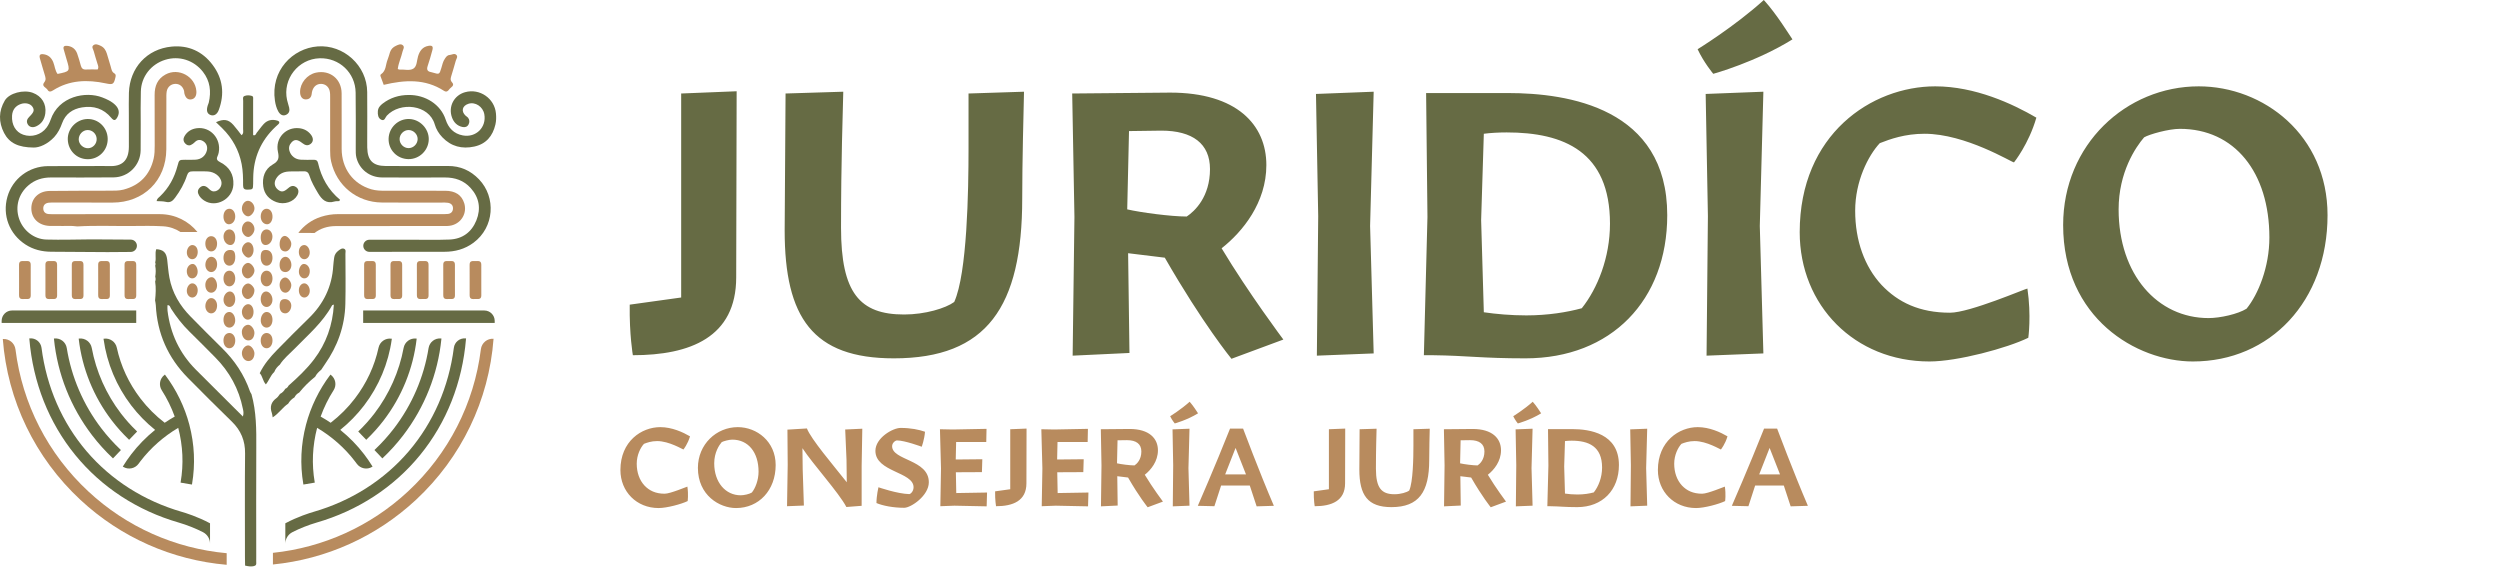 <svg width="380" height="87" viewBox="0 0 380 87" fill="none" xmlns="http://www.w3.org/2000/svg">
<path d="M41.67 56.561C41.112 57.068 40.907 57.828 40.411 58.428C39.918 57.892 39.928 57.182 39.477 56.726C40.13 55.365 41.094 54.234 42.14 53.169C43.719 51.562 45.302 49.956 46.921 48.387C49.189 46.188 50.47 43.55 50.656 40.391C50.68 39.99 50.741 39.591 50.788 39.192C50.842 38.725 51.084 38.361 51.453 38.088C51.709 37.898 52.004 37.663 52.33 37.827C52.629 37.975 52.504 38.325 52.505 38.587C52.512 41.119 52.555 43.654 52.494 46.184C52.413 49.571 51.309 52.636 49.359 55.404C49.176 55.665 49.003 55.934 48.827 56.2C48.46 56.503 48.12 56.828 47.906 57.262C47.008 57.977 46.198 58.779 45.478 59.672C45.157 59.834 44.917 60.075 44.761 60.399C44.361 60.641 44.032 60.954 43.799 61.362C42.941 61.925 42.394 62.849 41.447 63.44C41.396 63.162 41.386 62.966 41.323 62.789C40.984 61.845 41.209 61.096 42.034 60.504C42.251 60.35 42.39 60.087 42.563 59.873C42.919 59.706 43.166 59.428 43.361 59.094C43.594 59.007 43.754 58.843 43.856 58.619C45.242 57.392 46.592 56.124 47.717 54.65C49.59 52.195 50.566 49.405 50.748 46.295C50.615 46.352 50.506 46.362 50.476 46.416C49.042 49.04 46.778 50.948 44.736 53.047C43.982 53.822 43.12 54.499 42.535 55.428C42.16 55.73 41.861 56.09 41.686 56.543L41.67 56.561Z" fill="#666B44"/>
<path d="M20.811 37.358C20.811 36.843 20.394 36.424 19.877 36.421C17.894 36.408 15.911 36.395 13.928 36.384C11.632 36.399 9.337 36.475 7.044 36.411C5.14 36.357 3.483 35.004 2.895 33.227C2.287 31.391 2.816 29.486 4.294 28.197C5.28 27.337 6.441 26.974 7.739 26.975C10.914 26.978 14.089 26.994 17.265 26.963C19.529 26.941 21.349 25.106 21.378 22.848C21.395 21.523 21.389 20.197 21.39 18.872C21.392 15.778 21.352 17.025 21.409 13.931C21.45 11.653 22.965 9.751 25.111 9.089C27.222 8.436 29.453 9.141 30.84 10.908C31.942 12.312 32.122 13.898 31.736 15.587C31.7 15.742 31.619 15.887 31.572 16.04C31.337 16.805 31.472 17.27 31.979 17.472C32.498 17.678 32.996 17.416 33.259 16.703C34.163 14.259 33.88 11.94 32.313 9.856C30.773 7.804 28.636 6.842 26.094 7.083C22.323 7.441 19.717 10.316 19.595 14.097C19.557 15.261 19.583 16.428 19.585 17.593C19.586 20.607 19.601 19.279 19.589 22.294C19.582 24.413 18.544 25.33 16.611 25.241C16.249 25.224 15.886 25.234 15.523 25.235C12.784 25.238 10.044 25.23 7.304 25.25C4.392 25.27 1.903 27.165 1.124 29.919C0.332 32.721 1.422 35.577 3.874 37.167C5.061 37.938 6.371 38.255 7.769 38.265C10.627 38.285 13.486 38.302 16.346 38.321C17.523 38.313 18.701 38.303 19.878 38.295C20.394 38.291 20.811 37.873 20.811 37.358Z" fill="#666B44"/>
<path d="M59.565 38.272C62.224 38.272 64.885 38.273 67.545 38.271C69.16 38.271 70.649 37.874 71.965 36.901C75.143 34.553 75.436 30.003 72.811 27.26C71.523 25.915 69.961 25.218 68.075 25.23C64.93 25.249 61.787 25.243 58.643 25.233C56.689 25.227 55.864 24.397 55.82 22.436C55.813 22.074 55.816 21.712 55.816 21.351C55.817 17.451 55.84 17.893 55.814 13.993C55.788 9.96 52.214 6.753 48.282 7.055C44.451 7.348 41.107 10.754 41.791 15.314C41.873 15.867 42.017 16.42 42.289 16.919C42.592 17.472 43.021 17.664 43.469 17.459C43.955 17.24 44.064 16.833 43.952 16.355C43.86 15.964 43.718 15.586 43.633 15.195C42.936 12.022 45.331 8.958 48.578 8.857C51.566 8.764 54.025 11.06 54.057 14.083C54.102 18.344 54.073 18.264 54.073 22.526C54.073 23.008 54.055 23.49 54.175 23.964C54.633 25.745 56.169 26.961 58.077 26.974C61.261 26.996 64.445 26.983 67.629 26.976C69.153 26.971 70.49 27.422 71.528 28.568C72.848 30.022 73.128 31.714 72.407 33.501C71.684 35.295 70.278 36.331 68.326 36.411C66.314 36.491 64.297 36.435 62.282 36.437C60.235 36.439 58.189 36.44 56.142 36.441C55.63 36.441 55.215 36.857 55.22 37.369C55.224 37.874 55.636 38.282 56.144 38.282H59.565V38.272Z" fill="#666B44"/>
<path d="M24.33 32.552C19.049 32.537 13.769 32.556 8.488 32.56C8.126 32.56 7.762 32.566 7.401 32.537C6.879 32.497 6.579 32.181 6.576 31.673C6.574 31.157 6.906 30.868 7.411 30.811C7.73 30.777 8.054 30.783 8.377 30.783C11.279 30.786 14.181 30.791 17.083 30.794C21.842 30.801 25.258 27.439 25.28 22.696C25.299 18.716 25.284 19.076 25.289 15.097C25.289 14.695 25.272 14.286 25.34 13.894C25.463 13.19 26.021 12.745 26.688 12.748C27.312 12.751 27.796 13.146 27.978 13.811C28.008 13.926 27.991 14.053 28.018 14.17C28.179 14.856 28.532 15.178 29.045 15.113C29.603 15.043 29.907 14.56 29.847 13.834C29.666 11.606 27.13 10.243 25.161 11.322C23.93 11.996 23.496 13.079 23.503 14.438C23.524 18.457 23.507 18.137 23.514 22.157C23.515 22.803 23.502 23.449 23.361 24.077C22.794 26.586 21.238 28.182 18.759 28.825C18.07 29.004 17.319 28.979 16.596 28.985C13.572 29.008 10.549 28.979 7.526 29.025C5.837 29.051 4.732 30.189 4.764 31.736C4.796 33.227 5.892 34.264 7.527 34.339C7.97 34.359 8.414 34.33 8.857 34.344C9.822 34.375 10.79 34.274 11.753 34.416C14.567 34.25 17.384 34.382 20.199 34.35C21.729 34.332 23.262 34.31 24.788 34.396C25.776 34.452 26.669 34.764 27.42 35.26H30.006C28.685 33.622 26.638 32.557 24.33 32.552Z" fill="#B88B5E"/>
<path d="M51.031 34.364C53.773 34.353 56.514 34.361 59.255 34.361V34.356C61.956 34.356 64.657 34.356 67.358 34.355C67.801 34.355 68.242 34.369 68.679 34.254C70.176 33.863 71.023 32.352 70.56 30.88C70.169 29.634 69.214 29.001 67.662 28.997C64.638 28.989 61.615 28.997 58.592 28.994C57.866 28.994 57.142 28.978 56.435 28.771C53.67 27.965 51.938 25.625 51.932 22.627C51.921 18.364 51.947 18.443 51.927 14.181C51.917 12.002 50.138 10.595 48.036 11.041C46.674 11.33 45.612 12.62 45.612 13.98C45.613 14.647 45.919 15.092 46.437 15.108C47.013 15.126 47.327 14.814 47.383 14.24C47.399 14.08 47.428 13.919 47.479 13.767C47.697 13.106 48.182 12.742 48.812 12.751C49.429 12.76 49.954 13.157 50.11 13.815C50.193 14.161 50.182 14.532 50.182 14.892C50.185 18.994 50.185 18.754 50.182 22.857C50.182 23.421 50.203 23.979 50.328 24.534C51.158 28.225 54.245 30.747 58.048 30.783C61.071 30.811 64.094 30.788 67.119 30.791C67.441 30.791 67.768 30.771 68.083 30.824C68.58 30.905 68.888 31.211 68.853 31.735C68.822 32.191 68.535 32.474 68.077 32.52C67.679 32.56 67.273 32.55 66.87 32.55C61.709 32.553 56.55 32.559 51.389 32.547C50.491 32.545 49.626 32.683 48.777 32.957C47.37 33.412 46.191 34.288 45.342 35.4L47.808 35.414C48.695 34.726 49.77 34.37 51.031 34.364Z" fill="#B88B5E"/>
<path d="M70.684 14.016C69.015 14.485 68.115 16.186 68.689 17.82C68.958 18.586 69.469 19.125 70.292 19.302C70.679 19.385 71.03 19.283 71.222 18.914C71.397 18.573 71.388 18.209 71.144 17.893C71.049 17.771 70.892 17.696 70.775 17.587C70.055 16.917 70.252 16.08 71.197 15.776C72.237 15.441 73.405 16.205 73.615 17.357C73.978 19.345 72.345 20.955 70.352 20.585C68.973 20.329 68.156 19.449 67.743 18.183C66.989 15.88 64.662 14.4 62.111 14.437C60.658 14.441 59.338 14.847 58.177 15.734C57.783 16.036 57.465 16.383 57.432 16.915C57.403 17.42 57.459 17.941 57.931 18.187C58.471 18.47 58.561 17.833 58.796 17.582C60.828 15.414 65.218 15.891 66.08 18.904C66.291 19.642 66.696 20.302 67.231 20.862C68.571 22.266 70.222 22.682 72.085 22.278C73.895 21.887 74.892 20.674 75.302 18.931C75.432 18.38 75.436 17.814 75.386 17.252C75.181 14.951 72.909 13.39 70.684 14.016Z" fill="#666B44"/>
<path d="M0.732 15.278C-0.222 16.885 -0.227 18.574 0.62 20.209C1.415 21.741 2.781 22.411 5.118 22.427C5.984 22.444 7.247 21.914 8.255 20.819C8.804 20.22 9.161 19.5 9.435 18.736C9.946 17.304 11.031 16.558 12.481 16.323C14.235 16.04 15.739 16.502 16.907 17.906C17.316 18.397 17.553 18.351 17.856 17.792C18.205 17.148 18.093 16.511 17.511 15.942C16.952 15.398 16.258 15.085 15.539 14.807C13.03 13.835 8.912 14.617 7.686 18.222C7.546 18.634 7.337 19.041 7.08 19.392C6.271 20.493 4.798 20.922 3.524 20.472C2.388 20.071 1.744 18.97 1.831 17.582C1.889 16.69 2.357 16.077 3.195 15.798C3.88 15.569 4.617 15.753 4.935 16.232C5.26 16.717 5.166 17.05 4.478 17.726C4.126 18.072 3.96 18.44 4.222 18.902C4.457 19.317 4.959 19.451 5.5 19.203C6.338 18.818 6.771 18.121 6.888 17.227C7.075 15.798 6.345 14.61 4.981 14.105C3.576 13.585 1.403 14.148 0.732 15.278Z" fill="#666B44"/>
<path d="M36.713 20.55C36.277 19.998 35.896 19.459 35.456 18.972C34.705 18.14 34.016 18.036 32.832 18.573C33.21 18.942 33.509 19.227 33.802 19.516C35.327 21.027 36.32 22.833 36.73 24.935C36.937 25.992 36.955 27.075 36.949 28.152C36.947 28.636 37.103 28.834 37.614 28.826C38.419 28.811 38.465 28.796 38.478 27.942C38.483 27.629 38.484 27.317 38.489 27.005C38.528 23.966 39.648 21.397 41.851 19.299C42.002 19.155 42.166 19.024 42.314 18.877C42.575 18.62 42.446 18.423 42.171 18.338C41.372 18.092 40.643 18.241 40.07 18.865C39.694 19.273 39.384 19.739 39.029 20.167C38.895 20.331 38.865 20.663 38.476 20.538V19.193C38.477 17.872 38.48 16.552 38.475 15.232C38.474 14.999 38.561 14.668 38.29 14.582C37.933 14.469 37.518 14.448 37.163 14.59C36.838 14.72 36.965 15.075 36.963 15.335C36.95 16.759 36.963 18.184 36.952 19.607C36.95 19.92 37.069 20.283 36.713 20.55Z" fill="#666B44"/>
<path d="M35.472 28.078C35.56 26.517 34.858 25.359 33.471 24.656C33.026 24.43 32.84 24.213 33.067 23.738C33.151 23.558 33.213 23.362 33.248 23.166C33.641 21.066 31.971 19.222 29.918 19.489C29.116 19.594 28.47 19.98 28.055 20.68C27.833 21.052 27.832 21.462 28.141 21.798C28.369 22.044 28.674 22.192 29.011 22.037C29.225 21.939 29.43 21.792 29.594 21.623C29.994 21.211 30.42 21.17 30.894 21.466C31.394 21.778 31.598 22.34 31.43 22.93C31.212 23.695 30.611 24.202 29.758 24.271C29.238 24.313 28.711 24.28 28.187 24.284C27.23 24.29 27.222 24.289 26.986 25.197C26.519 26.986 25.674 28.555 24.325 29.843C24.132 30.028 23.862 30.172 23.814 30.569C24.284 30.602 24.764 30.573 25.209 30.683C25.88 30.85 26.25 30.544 26.614 30.053C27.387 29.011 28.026 27.898 28.422 26.665C28.573 26.196 28.827 26.032 29.298 26.047C30.063 26.071 30.831 26.016 31.594 26.063C32.59 26.125 33.402 26.738 33.63 27.513C33.858 28.285 33.211 29.149 32.45 29.093C32.048 29.063 31.834 28.751 31.559 28.522C31.174 28.201 30.757 28.151 30.368 28.525C29.985 28.892 30.017 29.309 30.272 29.729C30.463 30.042 30.732 30.286 31.04 30.486C32.824 31.632 35.347 30.276 35.472 28.078Z" fill="#666B44"/>
<path d="M45.955 21.753C46.387 22.094 46.801 22.221 47.254 21.843C47.659 21.504 47.655 20.967 47.241 20.445C46.795 19.883 46.205 19.57 45.489 19.489C43.465 19.258 41.795 20.996 42.246 23.071C42.458 24.048 42.336 24.492 41.446 25.01C40.236 25.714 39.821 26.96 40.017 28.351C40.185 29.535 40.904 30.306 42.003 30.719C43.203 31.17 44.63 30.696 45.186 29.695C45.471 29.178 45.403 28.694 44.98 28.42C44.472 28.09 44.098 28.338 43.699 28.688C43.102 29.213 42.708 29.215 42.22 28.803C41.721 28.383 41.614 27.772 41.957 27.174C42.375 26.444 43.057 26.12 43.858 26.071C44.621 26.024 45.389 26.078 46.153 26.041C46.643 26.017 46.884 26.223 47.022 26.668C47.322 27.632 47.828 28.499 48.344 29.365C48.921 30.333 49.594 31.014 50.847 30.627C51.07 30.558 51.324 30.588 51.562 30.574C51.603 30.504 51.645 30.434 51.687 30.364C49.903 28.884 48.843 26.988 48.343 24.779C48.251 24.373 48.025 24.28 47.662 24.286C47.016 24.295 46.37 24.311 45.728 24.274C44.882 24.227 44.259 23.727 44.011 22.983C43.842 22.472 43.957 22.027 44.308 21.645C44.767 21.144 45.208 21.164 45.955 21.753Z" fill="#666B44"/>
<path d="M61.192 6.848C60.869 6.612 60.49 6.822 60.165 6.971C59.749 7.161 59.44 7.475 59.288 7.916C59.158 8.295 59.072 8.692 58.917 9.06C58.603 9.809 58.72 10.747 57.915 11.288C57.717 11.421 57.872 11.658 57.933 11.839C58.048 12.177 58.18 12.509 58.324 12.897C61.538 12.13 64.613 11.953 67.477 13.8C67.871 14.054 68.094 13.846 68.279 13.586C68.504 13.27 69.169 13.025 68.726 12.537C68.361 12.134 68.527 11.809 68.626 11.447C68.829 10.713 69.087 9.994 69.271 9.255C69.343 8.966 69.645 8.639 69.377 8.357C69.078 8.041 68.702 8.328 68.356 8.355C67.974 8.384 67.819 8.641 67.636 8.901C67.325 9.338 67.23 9.854 67.079 10.352C66.783 11.329 66.777 11.326 65.773 11.029C65.696 11.006 65.62 10.978 65.541 10.966C64.979 10.877 64.817 10.589 65.003 10.04C65.271 9.242 65.506 8.433 65.721 7.619C65.871 7.056 65.698 6.873 65.139 6.966C64.23 7.117 63.789 7.738 63.542 8.568C63.349 9.211 63.392 10.071 62.842 10.425C62.263 10.796 61.432 10.523 60.714 10.574C60.642 10.58 60.565 10.526 60.462 10.49C60.565 9.571 60.987 8.734 61.186 7.838C61.26 7.505 61.574 7.127 61.192 6.848Z" fill="#B88B5E"/>
<path d="M8.747 11.238C8.353 10.71 8.335 10.039 8.094 9.45C7.811 8.757 7.332 8.325 6.579 8.239C6.092 8.182 5.929 8.366 6.064 8.866C6.294 9.718 6.565 10.559 6.809 11.408C6.919 11.784 7.043 12.12 6.721 12.523C6.251 13.113 7.025 13.299 7.237 13.662C7.429 13.994 7.703 13.965 8.047 13.746C10.55 12.149 13.273 12.076 16.073 12.672C17.151 12.902 17.301 12.829 17.543 11.774C17.601 11.524 17.638 11.292 17.375 11.144C16.968 10.917 16.944 10.494 16.829 10.117C16.629 9.466 16.45 8.808 16.245 8.157C16.085 7.645 15.817 7.199 15.302 6.965C14.938 6.799 14.521 6.592 14.173 6.894C13.879 7.15 14.18 7.498 14.25 7.788C14.401 8.41 14.623 9.015 14.797 9.632C14.879 9.922 15.058 10.217 14.841 10.559C14.239 10.559 13.637 10.536 13.039 10.567C12.58 10.591 12.396 10.352 12.284 9.968C12.108 9.351 11.946 8.727 11.725 8.126C11.464 7.428 10.931 7.027 10.177 6.966C9.789 6.934 9.544 7.058 9.689 7.523C9.844 8.022 9.972 8.527 10.122 9.027C10.671 10.843 10.672 10.842 8.747 11.238Z" fill="#B88B5E"/>
<path d="M60.739 21.135C60.743 20.394 61.38 19.76 62.116 19.764C62.854 19.769 63.494 20.416 63.483 21.144C63.47 21.889 62.837 22.518 62.104 22.515C61.359 22.512 60.734 21.88 60.739 21.135ZM65.172 21.138C65.172 19.528 63.812 18.135 62.195 18.088C60.52 18.039 59.106 19.395 59.066 21.09C59.026 22.788 60.369 24.167 62.084 24.187C63.768 24.207 65.173 22.82 65.172 21.138Z" fill="#666B44"/>
<path d="M14.695 21.099C14.727 21.857 14.127 22.513 13.386 22.531C12.644 22.547 11.978 21.924 11.966 21.2C11.955 20.447 12.555 19.794 13.285 19.767C14.031 19.74 14.664 20.338 14.695 21.099ZM10.302 21.145C10.322 22.875 11.67 24.216 13.376 24.198C15.064 24.182 16.389 22.811 16.37 21.105C16.351 19.39 14.954 18.035 13.263 18.09C11.627 18.143 10.284 19.529 10.302 21.145Z" fill="#666B44"/>
<path d="M21.355 60.578C19.573 58.248 18.361 55.643 17.751 52.834C17.56 51.952 16.707 51.355 15.813 51.48L15.735 51.49L15.746 51.57C16.25 55.212 17.707 58.694 19.96 61.64C21 63.001 22.217 64.246 23.575 65.342C22.208 66.442 20.988 67.692 19.945 69.055C19.504 69.632 19.087 70.237 18.707 70.853L18.665 70.921L18.733 70.962C19.503 71.435 20.523 71.229 21.058 70.495C21.151 70.368 21.244 70.242 21.34 70.117C22.885 68.097 24.872 66.341 27.091 65.032C27.803 67.76 27.927 70.535 27.459 73.28L27.447 73.358L29.177 73.651L29.191 73.573C29.701 70.57 29.563 67.535 28.78 64.553C28.073 61.859 26.805 59.248 25.115 57.003L25.067 56.938L25.002 56.986C24.281 57.528 24.096 58.548 24.581 59.308C25.386 60.567 26.05 61.916 26.557 63.317C26.032 63.614 25.52 63.931 25.033 64.261C23.643 63.191 22.406 61.952 21.355 60.578Z" fill="#666B44"/>
<path d="M12.04 51.462L11.961 51.471L11.97 51.55C12.492 56.026 14.225 60.299 16.984 63.904C17.764 64.926 18.634 65.898 19.569 66.795L19.627 66.85L20.843 65.588L20.786 65.532C19.916 64.698 19.107 63.794 18.379 62.843C16.143 59.919 14.61 56.475 13.944 52.88C13.778 51.98 12.937 51.358 12.04 51.462Z" fill="#666B44"/>
<path d="M8.274 51.45L8.195 51.458L8.203 51.537C8.738 56.845 10.745 61.904 14.007 66.169C14.943 67.393 15.989 68.554 17.117 69.621L17.175 69.675L18.383 68.405L18.324 68.35C17.264 67.348 16.282 66.257 15.403 65.107C12.67 61.534 10.854 57.314 10.149 52.903C10.005 51.997 9.18 51.358 8.274 51.45Z" fill="#666B44"/>
<path d="M27.642 77.805C21.899 76.146 16.893 72.962 13.164 68.596C9.443 64.238 7.073 58.8 6.311 52.868C6.196 51.99 5.416 51.36 4.533 51.433L4.454 51.439L4.46 51.519C5.01 58.141 7.423 64.243 11.444 69.166C15.445 74.066 20.882 77.616 27.17 79.431C28.378 79.781 29.753 80.325 30.848 80.888C31.511 81.229 31.924 81.9 31.924 82.64V79.542C30.062 78.54 28.183 77.961 27.642 77.805Z" fill="#666B44"/>
<path d="M63.325 51.55L63.334 51.472L63.255 51.462C62.352 51.357 61.517 51.98 61.351 52.88C60.685 56.475 59.151 59.919 56.916 62.843C56.189 63.793 55.379 64.698 54.509 65.532L54.451 65.587L55.668 66.85L55.725 66.795C56.661 65.897 57.532 64.925 58.312 63.905C61.07 60.298 62.803 56.026 63.325 51.55Z" fill="#666B44"/>
<path d="M58.177 69.621C59.305 68.554 60.352 67.393 61.287 66.17C64.55 61.904 66.557 56.844 67.091 51.538L67.1 51.458L67.02 51.449C66.115 51.359 65.29 51.997 65.145 52.903C64.441 57.315 62.625 61.535 59.892 65.108C59.014 66.256 58.03 67.348 56.97 68.351L56.912 68.404L58.119 69.676L58.177 69.621Z" fill="#666B44"/>
<path d="M53.953 70.117C54.049 70.242 54.142 70.368 54.236 70.495C54.77 71.229 55.791 71.435 56.56 70.963L56.629 70.921L56.586 70.853C56.208 70.239 55.791 69.633 55.349 69.055C54.306 67.692 53.086 66.443 51.719 65.342C53.078 64.246 54.293 63.001 55.334 61.64C57.587 58.694 59.044 55.212 59.548 51.569L59.559 51.491L59.48 51.48C58.584 51.356 57.735 51.952 57.543 52.835C56.933 55.644 55.721 58.248 53.939 60.578C52.889 61.952 51.651 63.192 50.261 64.262C49.774 63.931 49.262 63.614 48.737 63.318C49.245 61.916 49.908 60.567 50.712 59.309C51.199 58.548 51.013 57.528 50.291 56.987L50.228 56.94L50.18 57.003C48.489 59.247 47.222 61.858 46.513 64.554C45.73 67.536 45.592 70.57 46.103 73.573L46.116 73.651L47.847 73.358L47.833 73.28C47.367 70.535 47.49 67.761 48.203 65.032C50.423 66.341 52.41 68.098 53.953 70.117Z" fill="#666B44"/>
<path d="M44.446 80.889C45.541 80.325 46.916 79.781 48.124 79.432C54.411 77.617 59.85 74.067 63.852 69.167C67.87 64.244 70.285 58.141 70.833 51.519L70.841 51.44L70.76 51.433C69.879 51.362 69.097 51.991 68.985 52.869C68.222 58.801 65.852 64.239 62.131 68.596C58.401 72.963 53.394 76.147 47.651 77.805C47.112 77.961 45.232 78.541 43.369 79.543V82.64C43.37 81.9 43.782 81.23 44.446 80.889Z" fill="#666B44"/>
<path d="M75.194 49.087H55.201V47.194H73.611C74.486 47.194 75.194 47.901 75.194 48.772V49.087Z" fill="#666B44"/>
<path d="M0.25 49.087H20.707V47.193H1.831C0.958 47.193 0.25 47.9 0.25 48.772V49.087Z" fill="#666B44"/>
<path d="M73.157 42.768C73.162 42.304 73.16 41.858 73.158 41.39V41.101H73.156C73.155 40.832 73.155 40.556 73.158 40.26C73.165 39.543 72.641 39.692 72.225 39.687C71.833 39.682 71.38 39.597 71.381 40.232C71.384 40.991 71.385 41.685 71.385 42.367C71.38 42.829 71.382 43.277 71.385 43.745C71.385 43.841 71.385 43.937 71.384 44.034H71.386C71.387 44.302 71.387 44.578 71.384 44.873C71.378 45.592 71.901 45.441 72.317 45.447C72.709 45.452 73.163 45.537 73.16 44.902C73.158 44.143 73.157 43.45 73.157 42.768Z" fill="#B88B5E"/>
<path d="M69.148 42.768C69.153 42.304 69.151 41.858 69.15 41.39V41.101H69.147C69.147 40.832 69.147 40.556 69.15 40.26C69.156 39.543 68.633 39.692 68.216 39.687C67.825 39.682 67.372 39.597 67.374 40.232C67.377 40.991 67.377 41.685 67.377 42.367C67.372 42.829 67.375 43.277 67.377 43.745V44.034H67.378C67.379 44.302 67.379 44.578 67.376 44.873C67.369 45.592 67.892 45.441 68.309 45.447C68.701 45.452 69.154 45.537 69.152 44.902C69.15 44.143 69.148 43.45 69.148 42.768Z" fill="#B88B5E"/>
<path d="M65.139 42.768C65.144 42.304 65.142 41.858 65.14 41.39V41.101H65.138C65.137 40.832 65.137 40.556 65.14 40.26C65.147 39.543 64.623 39.692 64.207 39.687C63.815 39.682 63.363 39.597 63.364 40.232C63.367 40.991 63.368 41.685 63.368 42.367C63.363 42.829 63.365 43.277 63.368 43.745C63.368 43.841 63.368 43.937 63.367 44.034H63.368C63.37 44.302 63.37 44.578 63.367 44.873C63.36 45.592 63.883 45.441 64.3 45.447C64.692 45.452 65.145 45.537 65.142 44.902C65.14 44.143 65.139 43.45 65.139 42.768Z" fill="#B88B5E"/>
<path d="M61.13 42.768C61.135 42.304 61.133 41.858 61.131 41.39V41.101H61.129C61.128 40.832 61.128 40.556 61.131 40.26C61.138 39.543 60.615 39.692 60.198 39.687C59.806 39.682 59.354 39.597 59.355 40.232C59.358 40.991 59.359 41.685 59.359 42.367C59.354 42.829 59.356 43.277 59.359 43.745C59.359 43.841 59.359 43.937 59.358 44.033H59.36C59.361 44.302 59.361 44.578 59.358 44.873C59.351 45.592 59.874 45.441 60.291 45.447C60.683 45.452 61.136 45.537 61.133 44.902C61.131 44.143 61.13 43.45 61.13 42.768Z" fill="#B88B5E"/>
<path d="M57.121 42.768C57.126 42.304 57.124 41.858 57.122 41.39V41.101H57.12C57.119 40.832 57.119 40.556 57.122 40.26C57.129 39.543 56.606 39.692 56.189 39.687C55.798 39.682 55.345 39.597 55.347 40.232C55.349 40.991 55.35 41.685 55.35 42.367C55.345 42.829 55.348 43.277 55.35 43.745C55.35 43.841 55.35 43.937 55.349 44.034H55.351C55.352 44.302 55.352 44.578 55.349 44.873C55.342 45.592 55.865 45.441 56.282 45.447C56.674 45.452 57.127 45.537 57.125 44.902C57.122 44.143 57.121 43.45 57.121 42.768Z" fill="#B88B5E"/>
<path d="M20.705 42.768C20.71 42.304 20.708 41.858 20.706 41.39V41.101H20.704C20.703 40.832 20.703 40.556 20.706 40.26C20.713 39.543 20.189 39.692 19.773 39.687C19.382 39.682 18.929 39.597 18.931 40.232C18.933 40.991 18.934 41.685 18.934 42.367C18.929 42.829 18.932 43.277 18.934 43.745C18.934 43.841 18.934 43.937 18.933 44.034H18.934C18.936 44.302 18.936 44.578 18.933 44.873C18.926 45.592 19.449 45.441 19.866 45.447C20.258 45.452 20.711 45.537 20.709 44.902C20.706 44.143 20.705 43.45 20.705 42.768Z" fill="#B88B5E"/>
<path d="M16.696 42.768C16.701 42.304 16.699 41.858 16.697 41.39V41.101H16.695C16.694 40.832 16.694 40.556 16.697 40.26C16.704 39.543 16.181 39.692 15.764 39.687C15.372 39.682 14.92 39.597 14.922 40.232C14.924 40.991 14.925 41.685 14.925 42.367C14.92 42.829 14.923 43.277 14.925 43.745C14.925 43.841 14.925 43.937 14.924 44.034H14.926C14.927 44.302 14.927 44.578 14.924 44.873C14.917 45.592 15.44 45.441 15.857 45.447C16.249 45.452 16.702 45.537 16.699 44.902C16.697 44.143 16.696 43.45 16.696 42.768Z" fill="#B88B5E"/>
<path d="M12.687 42.768C12.692 42.304 12.69 41.858 12.688 41.39V41.101H12.686C12.685 40.832 12.685 40.556 12.688 40.26C12.695 39.543 12.171 39.692 11.755 39.687C11.364 39.682 10.911 39.597 10.913 40.232C10.915 40.991 10.915 41.685 10.915 42.367C10.911 42.829 10.914 43.277 10.915 43.745V44.034H10.916C10.917 44.302 10.917 44.578 10.915 44.873C10.908 45.592 11.431 45.441 11.848 45.447C12.24 45.452 12.693 45.537 12.69 44.902C12.688 44.143 12.687 43.45 12.687 42.768Z" fill="#B88B5E"/>
<path d="M8.678 42.768C8.683 42.304 8.681 41.858 8.679 41.39V41.101H8.677C8.676 40.832 8.676 40.556 8.679 40.26C8.686 39.543 8.163 39.692 7.746 39.687C7.355 39.682 6.902 39.597 6.903 40.232C6.906 40.991 6.907 41.685 6.907 42.367C6.902 42.829 6.904 43.277 6.907 43.745C6.907 43.841 6.907 43.937 6.906 44.034H6.908C6.909 44.302 6.909 44.578 6.906 44.873C6.899 45.592 7.422 45.441 7.839 45.447C8.231 45.452 8.684 45.537 8.682 44.902C8.679 44.143 8.678 43.45 8.678 42.768Z" fill="#B88B5E"/>
<path d="M4.669 42.768C4.674 42.304 4.672 41.858 4.67 41.39V41.101H4.668C4.668 40.832 4.668 40.556 4.67 40.26C4.677 39.543 4.154 39.692 3.737 39.687C3.345 39.682 2.893 39.597 2.894 40.232C2.897 40.991 2.898 41.685 2.898 42.367C2.893 42.829 2.895 43.277 2.898 43.745C2.898 43.841 2.898 43.937 2.897 44.034H2.899C2.9 44.302 2.9 44.578 2.897 44.873C2.89 45.592 3.413 45.441 3.83 45.447C4.222 45.452 4.675 45.537 4.672 44.902C4.67 44.143 4.669 43.45 4.669 42.768Z" fill="#B88B5E"/>
<path d="M13.436 74.704C7.279 68.985 3.385 61.374 2.354 53.118C2.235 52.159 1.393 51.457 0.426 51.53C1.135 60.886 5.329 69.572 12.236 75.99C18.377 81.696 26.169 85.132 34.456 85.849V84.086C26.616 83.373 19.249 80.107 13.436 74.704Z" fill="#B88B5E"/>
<path d="M73.094 53.084C72.07 61.346 68.178 68.966 62.021 74.694C56.328 79.987 49.145 83.228 41.485 84.032V85.802C49.593 84.993 57.201 81.576 63.222 75.978C70.13 69.552 74.321 60.857 75.02 51.492C74.054 51.421 73.212 52.124 73.094 53.084Z" fill="#B88B5E"/>
<path d="M36.925 63.314C37.081 62.771 36.982 62.461 36.92 62.147C36.315 59.107 34.881 56.509 32.705 54.312C31.404 52.999 30.104 51.685 28.785 50.392C27.715 49.344 26.81 48.175 26.003 46.921C25.868 46.709 25.845 46.363 25.458 46.386C25.458 46.671 25.428 46.953 25.463 47.227C25.89 50.685 27.284 53.687 29.753 56.17C31.622 58.051 33.508 59.916 35.386 61.786C35.864 62.261 36.342 62.734 36.925 63.314ZM38.228 59.92C38.968 62.581 38.974 65.303 38.955 68.035C38.925 72.572 38.948 80.072 38.949 84.608C38.949 84.808 38.956 85.01 38.945 85.21C38.929 85.483 39.044 85.856 38.758 85.983C38.291 86.192 37.739 86.084 37.252 85.968C37.247 85.53 37.233 85.092 37.233 84.653C37.233 80.398 37.201 73.179 37.251 68.924C37.274 66.99 36.621 65.425 35.242 64.085C32.993 61.9 30.777 59.682 28.573 57.453C25.536 54.383 23.889 50.69 23.681 46.37C23.67 46.133 23.61 45.898 23.572 45.662C23.671 44.705 23.73 43.748 23.583 42.79C23.679 42.549 23.674 42.307 23.593 42.063C23.688 41.501 23.704 40.939 23.589 40.377C23.659 40.215 23.659 40.053 23.587 39.892C23.779 39.233 23.512 38.534 23.753 37.879C24.824 37.94 25.282 38.379 25.411 39.453C25.519 40.367 25.583 41.29 25.749 42.193C26.177 44.512 27.331 46.457 28.975 48.122C30.554 49.721 32.128 51.324 33.735 52.896C35.66 54.78 37.116 56.955 38.001 59.503C38.053 59.65 38.152 59.781 38.228 59.92Z" fill="#666B44"/>
<path d="M41.417 39.25C41.398 39.915 41.032 40.382 40.528 40.385C39.963 40.389 39.605 39.846 39.627 39.022C39.648 38.275 39.858 37.997 40.407 37.993C41.046 37.988 41.439 38.479 41.417 39.25Z" fill="#B88B5E"/>
<path d="M37.749 49.367C38.208 49.385 38.714 50.094 38.672 50.66C38.623 51.34 38.263 51.756 37.73 51.745C37.168 51.732 36.743 51.151 36.76 50.411C36.771 49.85 37.248 49.348 37.749 49.367Z" fill="#B88B5E"/>
<path d="M37.724 54.882C37.189 54.866 36.75 54.295 36.768 53.641C36.785 53.065 37.254 52.504 37.725 52.501C38.183 52.498 38.711 53.216 38.674 53.79C38.63 54.474 38.261 54.897 37.724 54.882Z" fill="#B88B5E"/>
<path d="M37.712 30.523C38.25 30.551 38.712 31.14 38.678 31.75C38.647 32.275 38.118 32.896 37.712 32.885C37.206 32.869 36.73 32.236 36.769 31.628C36.809 31.002 37.239 30.499 37.712 30.523Z" fill="#B88B5E"/>
<path d="M41.418 42.295C41.433 43.01 41.041 43.538 40.505 43.524C40.003 43.511 39.643 43.039 39.629 42.373C39.614 41.657 40.006 41.132 40.542 41.146C41.046 41.158 41.403 41.628 41.418 42.295Z" fill="#B88B5E"/>
<path d="M37.714 33.659C38.248 33.687 38.712 34.28 38.677 34.889C38.646 35.418 38.12 36.035 37.712 36.022C37.202 36.007 36.729 35.377 36.771 34.764C36.812 34.137 37.241 33.634 37.714 33.659Z" fill="#B88B5E"/>
<path d="M37.662 42.318C37.199 42.324 36.773 41.765 36.768 41.141C36.763 40.563 37.206 39.993 37.685 39.959C38.1 39.931 38.65 40.552 38.677 41.081C38.705 41.63 38.147 42.31 37.662 42.318Z" fill="#B88B5E"/>
<path d="M39.63 36.04C39.64 35.361 39.998 34.884 40.508 34.871C41.024 34.857 41.429 35.364 41.411 36.003C41.391 36.726 40.887 37.29 40.304 37.242C39.87 37.207 39.62 36.76 39.63 36.04Z" fill="#B88B5E"/>
<path d="M41.417 48.634C41.408 49.311 41.047 49.787 40.536 49.797C40.019 49.807 39.619 49.303 39.635 48.661C39.652 47.945 40.086 47.377 40.584 47.419C41.087 47.46 41.425 47.955 41.417 48.634Z" fill="#B88B5E"/>
<path d="M38.673 44.086C38.691 44.752 38.197 45.432 37.681 45.454C37.224 45.474 36.795 44.943 36.769 44.323C36.742 43.712 37.226 43.089 37.729 43.087C38.108 43.086 38.661 43.672 38.673 44.086Z" fill="#B88B5E"/>
<path d="M39.63 32.874C39.646 32.206 40.022 31.729 40.53 31.732C41.077 31.737 41.45 32.27 41.418 33.007C41.391 33.629 41.038 34.095 40.594 34.09C40.032 34.085 39.615 33.559 39.63 32.874Z" fill="#B88B5E"/>
<path d="M31.208 43.28C31.216 42.631 31.696 42.089 32.226 42.133C32.632 42.166 33.003 42.797 32.992 43.43C32.98 44.004 32.612 44.465 32.144 44.492C31.6 44.523 31.198 44.002 31.208 43.28Z" fill="#B88B5E"/>
<path d="M39.629 45.485C39.625 44.805 39.989 44.289 40.463 44.305C40.969 44.322 41.414 44.911 41.414 45.566C41.415 46.189 40.994 46.687 40.488 46.661C39.992 46.636 39.634 46.145 39.629 45.485Z" fill="#B88B5E"/>
<path d="M42.504 40.094C42.545 39.459 42.975 38.985 43.464 39.037C43.95 39.09 44.348 39.751 44.284 40.401C44.227 40.971 43.826 41.377 43.343 41.355C42.749 41.326 42.453 40.881 42.504 40.094Z" fill="#B88B5E"/>
<path d="M32.997 37.06C32.985 37.731 32.632 38.201 32.125 38.216C31.585 38.232 31.194 37.707 31.209 36.986C31.223 36.345 31.625 35.873 32.136 35.898C32.651 35.923 33.007 36.404 32.997 37.06Z" fill="#B88B5E"/>
<path d="M41.42 51.804C41.399 52.47 41.028 52.938 40.521 52.936C39.979 52.933 39.602 52.404 39.629 51.678C39.652 51.047 40.077 50.574 40.582 50.616C41.101 50.659 41.441 51.14 41.42 51.804Z" fill="#B88B5E"/>
<path d="M33.97 39.25C33.989 39.915 34.355 40.382 34.859 40.385C35.423 40.389 35.781 39.846 35.759 39.022C35.739 38.275 35.529 37.997 34.98 37.993C34.341 37.988 33.948 38.479 33.97 39.25Z" fill="#B88B5E"/>
<path d="M33.969 42.295C33.954 43.01 34.346 43.538 34.882 43.524C35.383 43.511 35.743 43.039 35.758 42.373C35.772 41.657 35.381 41.132 34.845 41.146C34.341 41.158 33.983 41.628 33.969 42.295Z" fill="#B88B5E"/>
<path d="M35.756 36.04C35.747 35.361 35.389 34.884 34.879 34.871C34.362 34.857 33.957 35.364 33.975 36.003C33.995 36.726 34.499 37.29 35.082 37.242C35.516 37.207 35.767 36.76 35.756 36.04Z" fill="#B88B5E"/>
<path d="M33.969 48.634C33.978 49.311 34.339 49.787 34.85 49.797C35.367 49.807 35.767 49.303 35.752 48.661C35.734 47.945 35.301 47.377 34.802 47.419C34.299 47.46 33.961 47.955 33.969 48.634Z" fill="#B88B5E"/>
<path d="M35.756 32.874C35.741 32.206 35.364 31.729 34.856 31.732C34.309 31.737 33.937 32.27 33.968 33.007C33.995 33.629 34.349 34.095 34.792 34.09C35.355 34.085 35.771 33.559 35.756 32.874Z" fill="#B88B5E"/>
<path d="M35.758 45.485C35.763 44.805 35.398 44.289 34.924 44.305C34.418 44.322 33.973 44.911 33.973 45.566C33.972 46.189 34.393 46.687 34.899 46.661C35.396 46.636 35.753 46.145 35.758 45.485Z" fill="#B88B5E"/>
<path d="M33.967 51.804C33.988 52.47 34.359 52.938 34.865 52.936C35.408 52.933 35.784 52.404 35.758 51.678C35.735 51.047 35.31 50.574 34.805 50.616C34.285 50.659 33.946 51.14 33.967 51.804Z" fill="#B88B5E"/>
<path d="M32.997 46.4C33.012 47.069 32.671 47.579 32.175 47.63C31.667 47.682 31.221 47.187 31.211 46.559C31.201 45.933 31.593 45.351 32.052 45.31C32.552 45.266 32.981 45.761 32.997 46.4Z" fill="#B88B5E"/>
<path d="M42.504 37.123C42.499 36.425 42.82 35.889 43.26 35.859C43.692 35.83 44.287 36.537 44.278 37.068C44.268 37.672 43.84 38.22 43.379 38.22C42.824 38.22 42.508 37.824 42.504 37.123Z" fill="#B88B5E"/>
<path d="M32.998 40.264C32.965 40.924 32.557 41.392 32.05 41.354C31.54 41.315 31.17 40.777 31.218 40.144C31.268 39.496 31.712 38.986 32.182 39.035C32.7 39.091 33.031 39.588 32.998 40.264Z" fill="#B88B5E"/>
<path d="M28.392 41.186C28.4 40.584 28.846 40.081 29.338 40.121C29.714 40.152 30.059 40.737 30.047 41.324C30.038 41.858 29.696 42.285 29.261 42.311C28.757 42.34 28.384 41.856 28.392 41.186Z" fill="#B88B5E"/>
<path d="M30.052 44.081C30.066 44.703 29.75 45.175 29.29 45.223C28.817 45.271 28.403 44.811 28.394 44.228C28.385 43.648 28.749 43.108 29.175 43.07C29.64 43.029 30.038 43.489 30.052 44.081Z" fill="#B88B5E"/>
<path d="M30.053 38.388C30.023 39 29.645 39.436 29.172 39.399C28.701 39.363 28.357 38.864 28.402 38.276C28.447 37.674 28.859 37.202 29.295 37.248C29.777 37.299 30.084 37.76 30.053 38.388Z" fill="#B88B5E"/>
<path d="M47.087 41.186C47.079 40.584 46.633 40.081 46.141 40.121C45.765 40.152 45.42 40.737 45.431 41.324C45.441 41.858 45.784 42.285 46.218 42.311C46.722 42.34 47.096 41.856 47.087 41.186Z" fill="#B88B5E"/>
<path d="M45.428 44.081C45.414 44.703 45.73 45.175 46.191 45.223C46.663 45.271 47.077 44.811 47.086 44.228C47.095 43.648 46.731 43.108 46.305 43.07C45.84 43.029 45.443 43.489 45.428 44.081Z" fill="#B88B5E"/>
<path d="M45.426 38.388C45.457 39 45.835 39.436 46.308 39.399C46.779 39.363 47.123 38.864 47.078 38.276C47.033 37.674 46.621 37.202 46.185 37.248C45.703 37.299 45.396 37.76 45.426 38.388Z" fill="#B88B5E"/>
<path d="M38.54 47.408C38.539 48.069 38.196 48.553 37.7 48.59C37.208 48.627 36.748 48.023 36.769 47.364C36.787 46.792 37.241 46.247 37.709 46.233C38.177 46.221 38.541 46.735 38.54 47.408Z" fill="#B88B5E"/>
<path d="M43.382 42.177C43.783 42.19 44.296 42.871 44.277 43.367C44.254 43.982 43.816 44.517 43.355 44.492C42.82 44.462 42.463 43.918 42.505 43.195C42.539 42.625 42.937 42.163 43.382 42.177Z" fill="#B88B5E"/>
<path d="M38.542 38.035C38.528 38.638 38.177 39.15 37.768 39.163C37.334 39.176 36.75 38.453 36.77 37.928C36.792 37.37 37.282 36.809 37.738 36.819C38.197 36.829 38.556 37.373 38.542 38.035Z" fill="#B88B5E"/>
<path d="M42.504 46.531C42.503 45.789 42.718 45.484 43.26 45.462C43.826 45.437 44.275 45.88 44.275 46.462C44.276 47.069 43.851 47.627 43.386 47.631C42.827 47.635 42.505 47.234 42.504 46.531Z" fill="#B88B5E"/>
<path d="M96.194 53.992C96.194 53.992 95.65 50.864 95.718 46.308L103.538 45.22V14.212L111.97 13.872L111.902 42.16C111.902 51.272 104.898 53.992 96.194 53.992ZM135.861 54.468C123.553 54.468 119.269 48.28 119.269 35.02L119.405 14.212L128.177 13.94C128.109 17 127.837 24.48 127.837 34.612C127.837 44.54 130.693 47.804 137.425 47.804C140.621 47.804 143.749 46.852 145.041 45.9C147.013 41.548 147.217 29.036 147.217 22.576V14.212L155.649 13.94C155.581 16.864 155.377 24.752 155.377 30.192C155.377 46.648 150.005 54.468 135.861 54.468ZM171.678 53.652L163.042 54.06L163.314 32.98L162.974 14.212L177.866 14.076C187.998 14.076 192.486 18.972 192.486 25.092C192.486 30.804 188.882 35.224 185.686 37.74C189.766 44.54 195.07 51.612 195.07 51.612L187.182 54.536C187.182 54.536 182.83 49.232 177.05 39.168L171.474 38.488L171.678 53.652ZM180.382 32.912C181.606 32.096 183.918 29.92 183.918 25.704C183.918 21.828 181.266 19.856 176.506 19.856L171.61 19.924L171.338 31.824C173.378 32.3 178.002 32.912 180.382 32.912ZM208.255 34.34L208.799 53.72L200.163 54.06L200.367 32.844L200.027 14.28L208.799 13.94L208.255 34.34ZM231.865 54.468C225.201 54.468 223.093 54.06 217.789 53.992H216.429L216.973 32.98L216.769 14.144H229.213C238.325 14.144 253.421 16.388 253.421 32.708C253.421 45.628 244.921 54.468 231.865 54.468ZM232.001 47.94C235.265 47.94 238.189 47.464 240.433 46.852C242.813 43.86 244.717 39.168 244.717 34C244.717 23.052 237.713 20.128 229.009 20.128C227.853 20.128 226.561 20.196 225.541 20.332L225.133 33.456L225.541 47.464C227.377 47.736 229.689 47.94 232.001 47.94ZM260.417 11.22C260.417 11.22 258.989 9.52 258.037 7.48C258.037 7.48 263.681 4.012 268.101 -1.66893e-06C270.073 2.176 271.841 5.1 272.453 5.984C266.877 9.452 260.417 11.22 260.417 11.22ZM267.489 34.34L268.033 53.72L259.397 54.06L259.601 32.844L259.261 14.28L268.033 13.94L267.489 34.34ZM293.275 54.944C281.919 54.944 273.555 46.444 273.555 35.292C273.555 20.4 284.503 13.124 294.159 13.124C300.211 13.124 305.923 15.776 309.527 17.884C308.371 21.896 306.127 24.684 306.127 24.684C305.787 24.684 298.783 20.332 292.527 20.332C289.535 20.332 287.291 21.148 285.727 21.76C283.959 23.664 281.987 27.54 281.987 32.028C281.987 36.584 283.415 40.528 285.999 43.316C288.515 45.968 291.779 47.532 296.403 47.532C299.395 47.532 307.895 43.86 308.167 43.86C308.779 48.008 308.303 51.34 308.303 51.34C305.107 52.904 297.559 54.944 293.275 54.944ZM333.318 54.944C324.75 54.944 313.598 48.348 313.598 34.204C313.598 21.964 323.186 13.124 334.202 13.124C344.062 13.124 353.786 20.536 353.786 32.708C353.786 45.764 345.082 54.944 333.318 54.944ZM335.698 48.348C337.466 48.348 340.186 47.736 341.478 46.92C343.246 44.744 344.946 40.596 344.946 36.108C344.946 26.18 339.642 19.584 331.346 19.584C329.646 19.584 326.722 20.4 325.906 20.876C324.614 22.372 322.03 26.18 322.03 31.824C322.03 41.752 327.946 48.348 335.698 48.348Z" fill="#666B44"/>
<path d="M100.103 77.224C96.763 77.224 94.303 74.724 94.303 71.444C94.303 67.064 97.523 64.924 100.363 64.924C102.143 64.924 103.823 65.704 104.883 66.324C104.543 67.504 103.883 68.324 103.883 68.324C103.783 68.324 101.723 67.044 99.883 67.044C99.003 67.044 98.343 67.284 97.883 67.464C97.363 68.024 96.783 69.164 96.783 70.484C96.783 71.824 97.203 72.984 97.963 73.804C98.703 74.584 99.663 75.044 101.023 75.044C101.903 75.044 104.403 73.964 104.483 73.964C104.663 75.184 104.523 76.164 104.523 76.164C103.583 76.624 101.363 77.224 100.103 77.224ZM111.881 77.224C109.361 77.224 106.081 75.284 106.081 71.124C106.081 67.524 108.901 64.924 112.141 64.924C115.041 64.924 117.901 67.104 117.901 70.684C117.901 74.524 115.341 77.224 111.881 77.224ZM112.581 75.284C113.101 75.284 113.901 75.104 114.281 74.864C114.801 74.224 115.301 73.004 115.301 71.684C115.301 68.764 113.741 66.824 111.301 66.824C110.801 66.824 109.941 67.064 109.701 67.204C109.321 67.644 108.561 68.764 108.561 70.424C108.561 73.344 110.301 75.284 112.581 75.284ZM130.97 76.884L128.65 77.064C127.49 74.864 123.63 70.644 121.97 68.124L122.01 71.364L122.19 76.844L119.63 76.944L119.73 70.664L119.69 65.304L122.65 65.124C123.29 66.764 126.57 70.604 128.71 73.304L128.67 69.904L128.47 65.284L131.07 65.164L130.97 70.844V76.884ZM137.442 77.184C135.742 77.184 134.162 76.864 133.222 76.464C133.222 75.344 133.522 74.064 133.522 74.064C133.522 74.064 136.402 75.064 138.222 75.104C138.362 75.104 138.862 74.724 138.862 74.064C138.862 71.704 133.062 71.764 133.062 68.524C133.062 66.564 135.702 65.044 136.882 65.044C138.462 65.044 139.682 65.304 140.602 65.624C140.502 66.844 140.102 67.904 140.102 67.904C140.102 67.904 137.522 66.944 136.342 66.944C136.102 66.944 135.602 67.304 135.602 67.824C135.602 70.004 141.182 69.824 141.182 73.304C141.182 75.344 138.462 77.184 137.442 77.184ZM145.072 76.864L142.932 76.944L143.032 71.204L142.872 65.244L144.832 65.284L149.952 65.184L149.912 67.184H145.332L145.272 69.844L149.312 69.804L149.252 71.764L145.292 71.784L145.352 74.944L150.032 74.864L149.972 76.964L145.072 76.864ZM151.396 76.944C151.396 76.944 151.236 76.024 151.256 74.684L153.556 74.364V65.244L156.036 65.144L156.016 73.464C156.016 76.144 153.956 76.944 151.396 76.944ZM160.483 76.864L158.343 76.944L158.443 71.204L158.283 65.244L160.243 65.284L165.363 65.184L165.323 67.184H160.743L160.683 69.844L164.723 69.804L164.663 71.764L160.703 71.784L160.763 74.944L165.443 74.864L165.383 76.964L160.483 76.864ZM169.886 76.844L167.346 76.964L167.426 70.764L167.326 65.244L171.706 65.204C174.686 65.204 176.006 66.644 176.006 68.444C176.006 70.124 174.946 71.424 174.006 72.164C175.206 74.164 176.766 76.244 176.766 76.244L174.446 77.104C174.446 77.104 173.166 75.544 171.466 72.584L169.826 72.384L169.886 76.844ZM172.446 70.744C172.806 70.504 173.486 69.864 173.486 68.624C173.486 67.484 172.706 66.904 171.306 66.904L169.866 66.924L169.786 70.424C170.386 70.564 171.746 70.744 172.446 70.744ZM178.564 64.364C178.564 64.364 178.144 63.864 177.864 63.264C177.864 63.264 179.524 62.244 180.824 61.064C181.404 61.704 181.924 62.564 182.104 62.824C180.464 63.844 178.564 64.364 178.564 64.364ZM180.644 71.164L180.804 76.864L178.264 76.964L178.324 70.724L178.224 65.264L180.804 65.164L180.644 71.164ZM193.628 76.884L191.008 76.964L189.968 73.804H185.608L184.588 76.944L182.068 76.884C182.068 76.884 184.708 70.844 186.968 65.144H188.948C188.948 65.144 191.428 71.764 193.628 76.884ZM187.808 68.084L186.228 72.104H189.388L187.808 68.084ZM199.833 76.944C199.833 76.944 199.673 76.024 199.693 74.684L201.993 74.364V65.244L204.473 65.144L204.453 73.464C204.453 76.144 202.393 76.944 199.833 76.944ZM211.5 77.084C207.88 77.084 206.62 75.264 206.62 71.364L206.66 65.244L209.24 65.164C209.22 66.064 209.14 68.264 209.14 71.244C209.14 74.164 209.98 75.124 211.96 75.124C212.9 75.124 213.82 74.844 214.2 74.564C214.78 73.284 214.84 69.604 214.84 67.704V65.244L217.32 65.164C217.3 66.024 217.24 68.344 217.24 69.944C217.24 74.784 215.66 77.084 211.5 77.084ZM222.034 76.844L219.494 76.964L219.574 70.764L219.474 65.244L223.854 65.204C226.834 65.204 228.154 66.644 228.154 68.444C228.154 70.124 227.094 71.424 226.154 72.164C227.354 74.164 228.914 76.244 228.914 76.244L226.594 77.104C226.594 77.104 225.314 75.544 223.614 72.584L221.974 72.384L222.034 76.844ZM224.594 70.744C224.954 70.504 225.634 69.864 225.634 68.624C225.634 67.484 224.854 66.904 223.454 66.904L222.014 66.924L221.934 70.424C222.534 70.564 223.894 70.744 224.594 70.744ZM230.712 64.364C230.712 64.364 230.292 63.864 230.012 63.264C230.012 63.264 231.672 62.244 232.972 61.064C233.552 61.704 234.072 62.564 234.252 62.824C232.612 63.844 230.712 64.364 230.712 64.364ZM232.792 71.164L232.952 76.864L230.412 76.964L230.472 70.724L230.372 65.264L232.952 65.164L232.792 71.164ZM239.737 77.084C237.777 77.084 237.157 76.964 235.597 76.944H235.197L235.357 70.764L235.297 65.224H238.957C241.637 65.224 246.077 65.884 246.077 70.684C246.077 74.484 243.577 77.084 239.737 77.084ZM239.777 75.164C240.737 75.164 241.597 75.024 242.257 74.844C242.957 73.964 243.517 72.584 243.517 71.064C243.517 67.844 241.457 66.984 238.897 66.984C238.557 66.984 238.177 67.004 237.877 67.044L237.757 70.904L237.877 75.024C238.417 75.104 239.097 75.164 239.777 75.164ZM250.214 71.164L250.374 76.864L247.834 76.964L247.894 70.724L247.794 65.264L250.374 65.164L250.214 71.164ZM257.799 77.224C254.459 77.224 251.999 74.724 251.999 71.444C251.999 67.064 255.219 64.924 258.059 64.924C259.839 64.924 261.519 65.704 262.579 66.324C262.239 67.504 261.579 68.324 261.579 68.324C261.479 68.324 259.419 67.044 257.579 67.044C256.699 67.044 256.039 67.284 255.579 67.464C255.059 68.024 254.479 69.164 254.479 70.484C254.479 71.824 254.899 72.984 255.659 73.804C256.399 74.584 257.359 75.044 258.719 75.044C259.599 75.044 262.099 73.964 262.179 73.964C262.359 75.184 262.219 76.164 262.219 76.164C261.279 76.624 259.059 77.224 257.799 77.224ZM274.8 76.884L272.18 76.964L271.14 73.804H266.78L265.76 76.944L263.24 76.884C263.24 76.884 265.88 70.844 268.14 65.144H270.12C270.12 65.144 272.6 71.764 274.8 76.884ZM268.98 68.084L267.4 72.104H270.56L268.98 68.084Z" fill="#B88B5E"/>
</svg>
